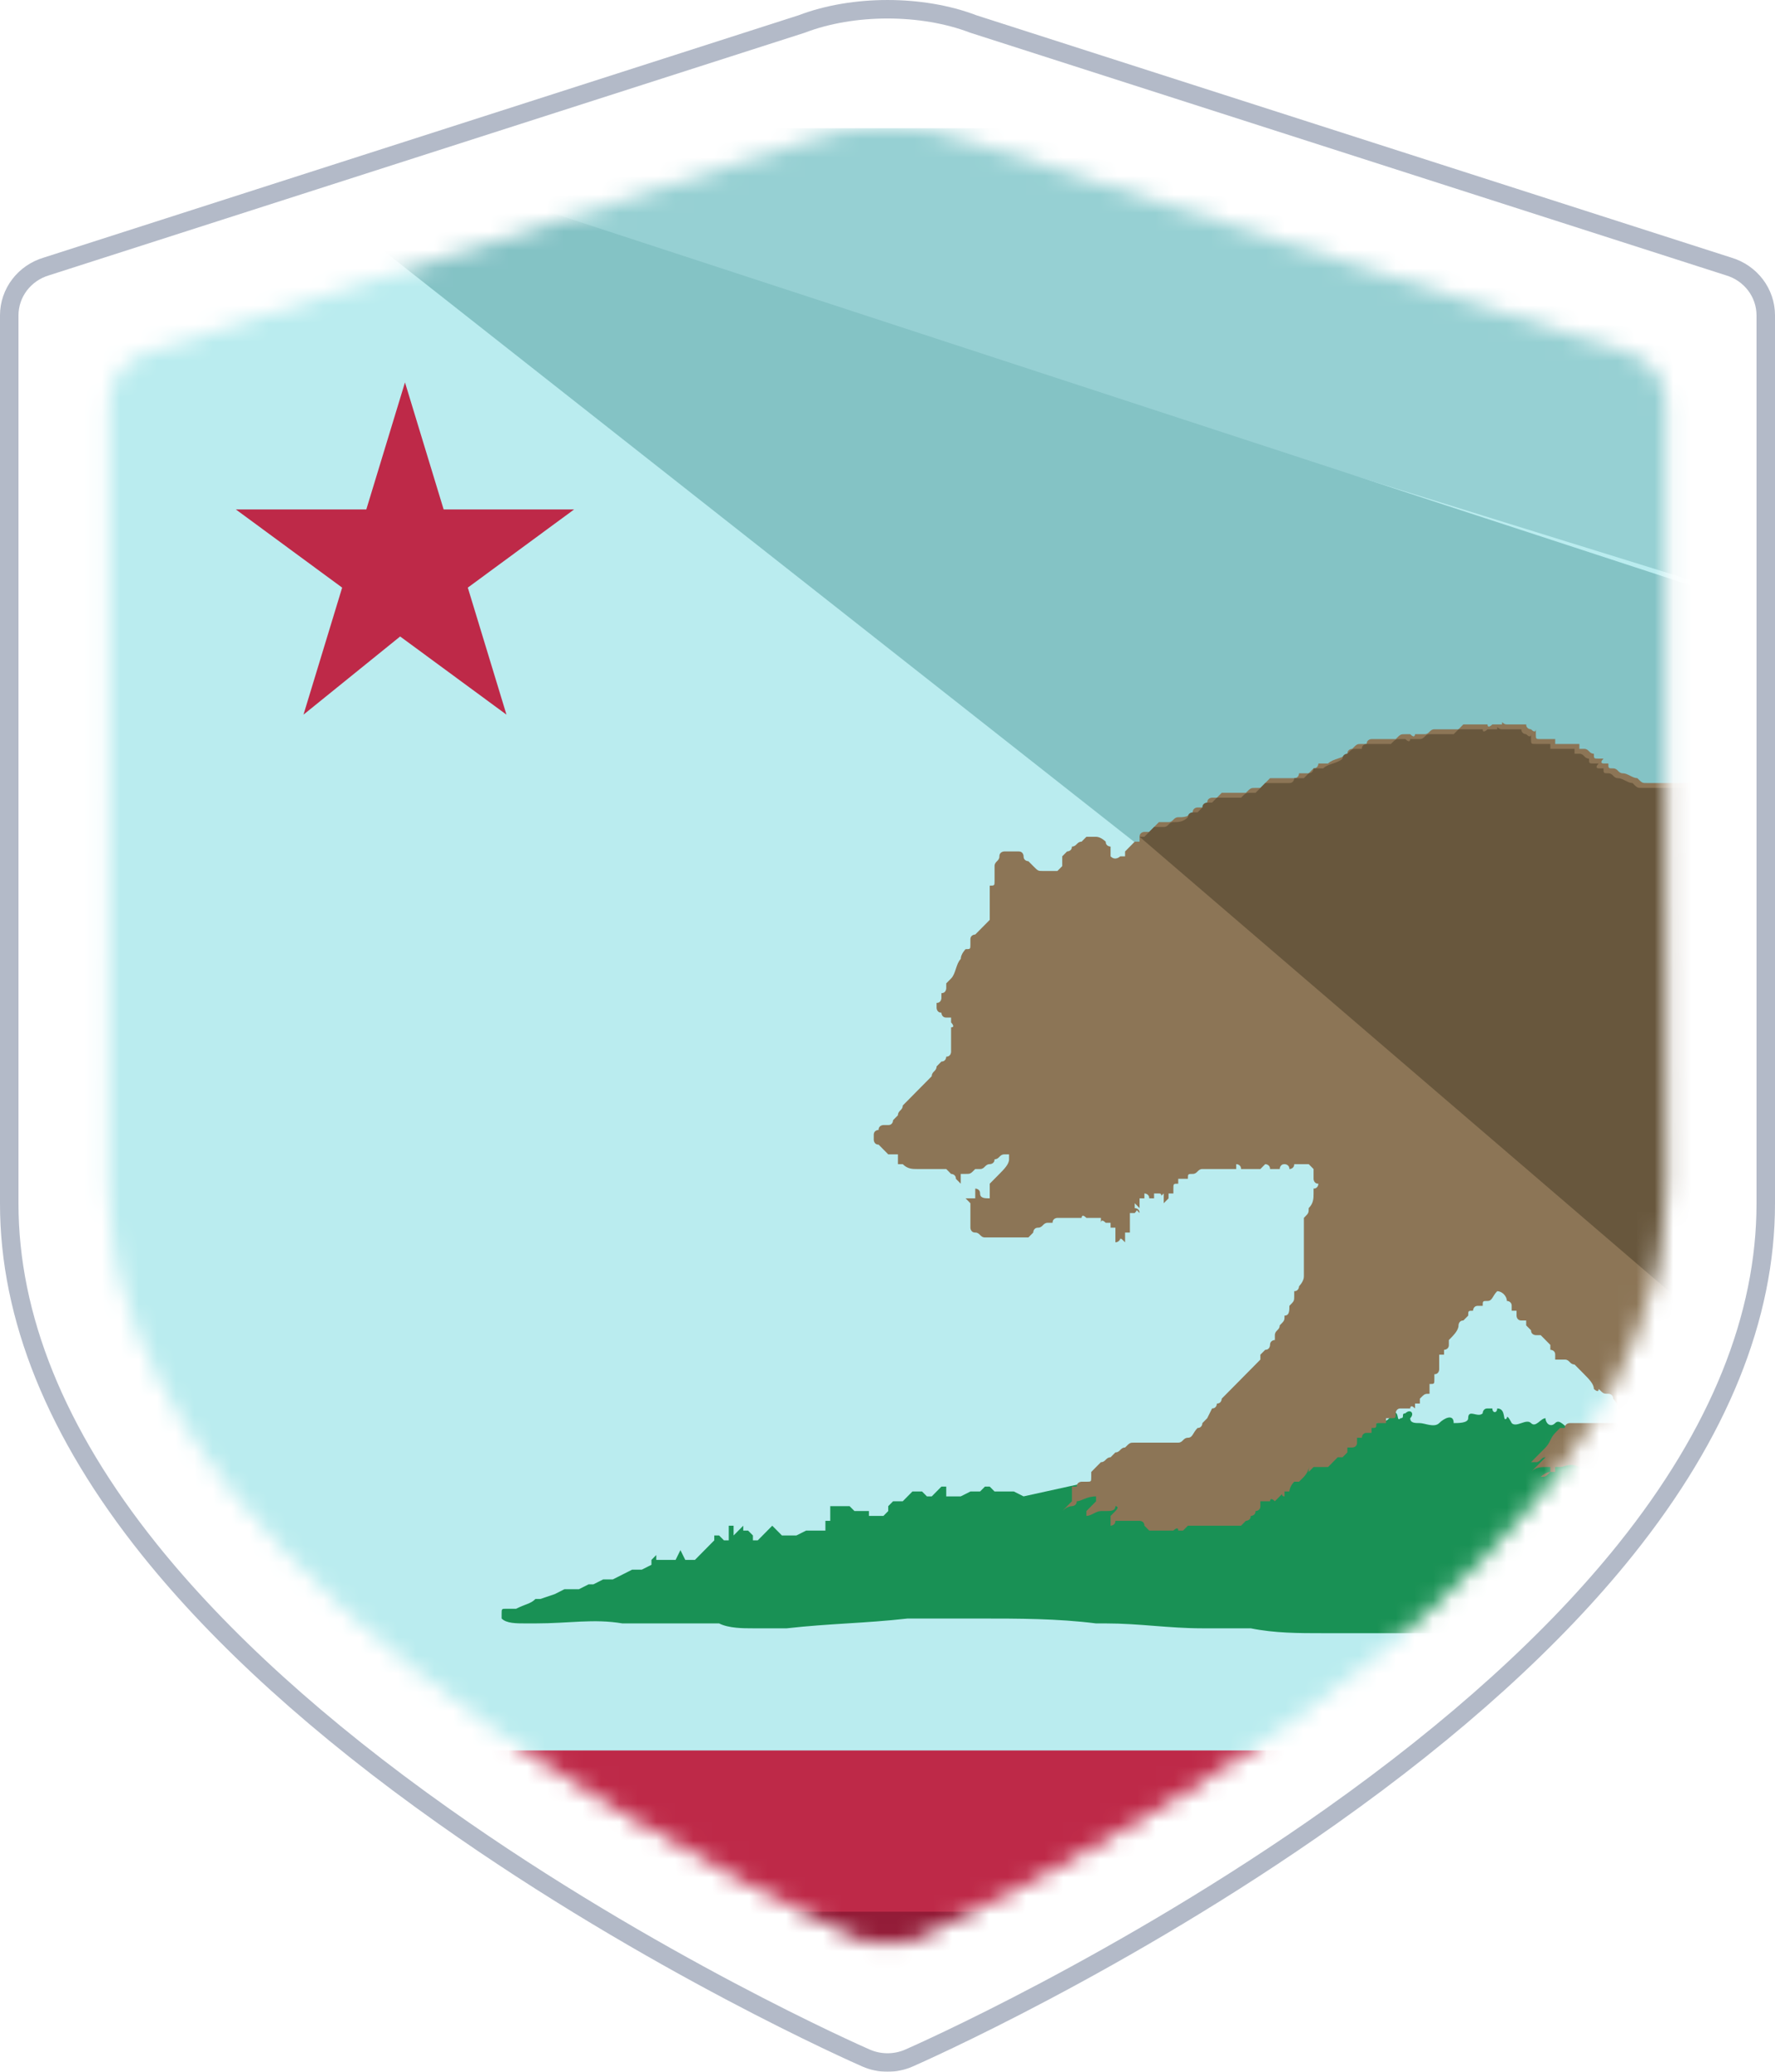 <?xml version="1.0" encoding="utf-8"?>
<svg xmlns="http://www.w3.org/2000/svg" width="96" height="112" viewBox="0 0 96 112" fill="none">
<g filter="url(#filter0_b)">
<mask id="mask0" mask-type="alpha" maskUnits="userSpaceOnUse" x="5" y="6" width="86" height="100">
<g opacity="0.9">
<path d="M88.02 19.054L52.21 7.562C49.684 6.599 46.316 6.599 43.789 7.562L7.98 19.054C6.742 19.417 5.895 20.531 5.895 21.794V63.931C5.895 69.412 8.164 75.022 12.639 80.606C16.057 84.871 20.786 89.154 26.695 93.336C36.62 100.36 46.393 104.669 46.804 104.849C47.185 105.016 47.593 105.099 48 105.099C48.408 105.099 48.816 105.016 49.196 104.849C49.607 104.669 59.38 100.36 69.305 93.336C75.214 89.154 79.942 84.871 83.361 80.606C87.836 75.022 90.105 69.412 90.105 63.931V21.794C90.105 20.531 89.258 19.417 88.02 19.054Z" fill="#24B04B"/>
<path d="M88.02 19.054L52.21 7.562C49.684 6.599 46.316 6.599 43.789 7.562L7.98 19.054C6.742 19.417 5.895 20.531 5.895 21.794V63.931C5.895 69.412 8.164 75.022 12.639 80.606C16.057 84.871 20.786 89.154 26.695 93.336C36.62 100.36 46.393 104.669 46.804 104.849C47.185 105.016 47.593 105.099 48 105.099C48.408 105.099 48.816 105.016 49.196 104.849C49.607 104.669 59.38 100.36 69.305 93.336C75.214 89.154 79.942 84.871 83.361 80.606C87.836 75.022 90.105 69.412 90.105 63.931V21.794C90.105 20.531 89.258 19.417 88.02 19.054Z" fill="url(#paint0_linear)"/>
</g>
</mask>
<g mask="url(#mask0)">
<path fill-rule="evenodd" clip-rule="evenodd" d="M-13.473 53.864C-13.473 19.393 14.05 -8.549 47.999 -8.549C47.999 -8.549 48 -8.549 48 -8.549C81.951 -8.549 109.474 19.393 109.474 53.864C109.474 88.331 81.952 116.274 48 116.274C48 116.274 47.999 116.274 47.999 116.274C14.05 116.274 -13.473 88.331 -13.473 53.864Z" fill="white"/>
<path d="M159.128 103.346C159.128 112.327 152.071 119.458 143.445 119.458H12.754C4.129 119.458 -2.929 112.327 -2.929 103.346V23.05C-2.929 14.07 4.129 6.938 12.754 6.938H143.445C152.071 6.938 159.128 14.07 159.128 23.05V103.346Z" fill="#B2EAED"/>
<path d="M-2.929 94.63V103.346C-2.929 112.327 4.129 119.458 12.754 119.458H143.445C152.071 119.458 159.128 112.327 159.128 103.346V94.63H-2.929Z" fill="#B71234"/>
<path d="M159.128 103.346C159.128 112.327 152.071 119.458 143.445 119.458H12.754C4.129 119.458 -2.929 112.327 -2.929 103.346" fill="#870221"/>
<path d="M12.755 6.938H143.446C152.071 6.938 159.129 14.07 159.129 23.05V52.369" fill="#8BCBCE"/>
<path d="M9.814 4.956L134.212 45.636C142.422 48.32 146.585 58.568 143.369 68.706L132.868 101.805" fill="#77BCBF"/>
<path d="M16.414 38.634L18.505 31.767L12.755 27.54H19.812L21.903 20.673L23.994 27.54H31.052L25.301 31.767L27.392 38.634L21.642 34.408L16.414 38.634Z" fill="#B71234"/>
<path d="M146.843 86.442C146.843 86.178 146.843 86.178 146.581 86.178C146.32 86.178 146.059 85.913 146.059 85.913L145.797 85.649L145.536 85.385C145.536 85.385 145.536 85.385 145.275 85.385C145.013 85.121 145.013 85.121 144.752 84.857H144.49C144.229 84.857 143.968 84.857 143.968 84.857C143.968 84.857 143.968 84.593 143.706 84.593C143.706 84.593 143.706 84.329 143.445 84.329L143.183 84.065H142.922C142.922 84.065 142.922 84.065 142.661 84.065V83.8C142.661 83.536 142.661 83.536 142.399 83.536C142.399 83.536 142.138 83.272 142.138 83.536C142.138 83.536 141.877 83.536 141.877 83.8C141.877 83.8 141.877 83.8 141.615 83.8C141.354 83.8 141.354 83.8 141.354 83.8C141.354 83.536 141.092 83.536 140.831 83.272C140.831 83.272 140.831 83.272 140.57 83.272C140.57 83.272 140.57 83.272 140.308 83.272C140.047 83.272 140.047 83.008 140.047 82.744H139.786H139.524C139.524 82.744 139.524 82.744 139.263 82.744C139.001 82.744 139.001 82.744 139.001 82.744C139.001 82.744 139.001 82.744 138.74 82.744C138.74 82.744 138.74 82.744 138.74 83.008H138.479C138.479 83.008 138.479 83.008 138.217 82.744C138.217 82.744 138.217 82.744 137.956 82.744C137.956 82.744 137.956 82.744 137.694 82.744C137.694 82.744 137.694 82.744 137.694 82.48C137.694 82.216 137.694 82.216 137.694 82.216C137.694 82.216 137.433 82.216 137.433 82.48C137.172 82.48 137.172 82.216 137.172 81.951C137.172 81.951 137.172 81.951 136.91 81.951L136.649 82.216C136.649 82.216 136.649 82.216 136.388 82.216C136.388 82.216 136.388 82.216 136.388 81.951V81.687C136.388 81.687 136.388 81.687 136.126 81.687C136.126 81.951 135.865 82.216 135.603 81.951C135.603 81.687 135.603 81.687 135.603 81.423V81.159C135.603 81.159 135.603 80.895 135.342 80.895C135.342 80.895 135.081 80.895 135.081 81.159C135.081 81.159 135.081 81.423 134.819 81.423C134.819 81.423 134.819 81.423 134.558 81.423L134.296 81.687C134.296 81.687 134.035 81.687 134.035 81.951C134.035 81.951 134.035 81.951 133.774 81.687V81.423V81.159C133.774 81.159 133.774 80.895 133.512 80.895C133.512 80.895 133.512 80.895 133.512 80.631C133.512 80.631 133.512 80.631 133.512 80.367C133.512 80.103 133.512 80.103 133.251 79.838L132.99 80.103C132.99 80.103 132.99 80.367 132.728 80.367C132.728 80.367 132.467 80.367 132.467 80.103C132.467 79.838 132.467 79.838 132.205 79.838C132.205 79.838 132.205 79.838 131.944 79.838C131.944 79.838 131.944 79.838 131.944 80.103V80.367C131.944 80.631 131.944 80.895 131.683 80.895C131.683 80.895 131.421 80.895 131.421 80.631C131.421 80.367 131.16 80.367 131.16 80.367C131.16 80.367 130.899 80.367 130.899 80.103V79.838V79.574C130.899 79.574 130.637 79.574 130.637 79.838C130.637 79.838 130.376 80.103 130.376 79.838V79.574C130.114 79.31 130.114 79.31 130.114 79.838C130.114 80.103 129.853 80.103 129.853 80.103C129.853 80.103 129.853 80.103 129.592 80.103C129.592 80.103 127.501 79.838 124.887 79.838L120.182 79.574H119.92C119.92 79.574 119.92 79.574 119.659 79.31H119.398H119.136H118.875L118.614 79.046L117.307 78.254H117.045H116.784L116.523 77.99H116.261L116 78.254L115.738 77.99H115.477L115.216 77.725L114.954 77.461H114.693H114.431H114.17L113.909 77.197L113.647 77.461H113.386H113.125H112.863L112.602 77.99H111.818V77.461V77.197H112.079H111.556V76.933V76.669H111.295L111.033 77.197V76.933H110.772L110.511 77.197L110.249 77.461H109.988V77.197V76.933H109.727L109.465 77.197L108.942 77.461V77.197V76.933H108.681V77.197H108.42L108.158 76.933L107.636 77.461L107.113 77.725H106.851C106.851 77.725 100.84 78.518 97.18 78.518C93.782 78.518 94.044 77.725 94.044 77.725C94.044 77.725 94.044 77.725 94.044 77.461C94.044 77.197 94.044 77.197 94.044 77.197V76.933H93.782C92.998 76.933 92.737 77.197 92.475 77.461C92.475 77.461 90.907 77.461 85.418 77.197C85.418 77.197 85.157 77.197 84.895 77.197C84.634 77.197 84.373 76.669 84.111 76.933C83.85 77.197 83.588 76.933 83.588 76.669C83.327 76.669 83.066 77.197 82.804 76.933C82.543 76.669 82.02 77.197 81.759 76.933C81.759 76.933 81.497 76.405 81.497 76.669C81.236 76.933 81.497 76.141 80.975 76.141C80.975 76.405 80.713 76.405 80.713 76.141C80.713 76.141 80.713 76.141 80.452 76.141C80.19 76.141 80.19 76.405 80.19 76.405C79.929 76.669 79.406 76.141 79.406 76.669C79.406 76.933 78.883 76.933 78.622 76.933C78.622 76.405 78.099 76.669 77.838 76.933C77.577 77.197 77.054 76.933 76.793 76.933C76.531 76.933 76.27 76.933 76.27 76.669C76.531 76.405 76.27 76.141 76.008 76.405C75.747 76.405 76.008 76.669 75.747 76.669C75.486 76.933 75.747 76.141 75.224 76.405C75.224 76.933 74.44 76.933 74.179 76.933C73.917 76.933 73.656 77.197 73.133 77.197H71.565L69.735 77.725C68.69 77.99 67.906 78.254 67.906 78.254C67.644 78.254 67.644 78.254 67.383 78.254L55.359 80.895L54.836 80.631H54.575H54.314H53.791L53.529 80.367H53.268L53.007 80.631H52.745H52.484L51.961 80.895H51.7H51.438H51.177V80.631V80.367H50.916L50.654 80.631L50.393 80.895H50.132L49.87 80.631H49.609H49.347L48.825 81.159H48.563H48.302L48.04 81.423V81.687L47.779 81.951H47.256H46.995V81.687H46.472H46.211L45.949 81.423H45.688H45.427H45.165H44.904V81.687V81.951V82.216H44.642V82.48V82.744H44.381H44.12H43.858H43.597L43.074 83.008H42.813H42.551H42.29L42.029 82.744L41.767 82.48L41.506 82.744L40.983 83.272H40.722V83.008L40.46 82.744H40.199V83.008V82.744V82.48L39.938 82.744L39.676 83.008V82.744V82.48H39.415V82.744V83.008V83.272H39.154L38.892 83.008H38.631V83.272L38.369 83.536L37.585 84.329H37.062L36.801 83.8L36.54 84.329H36.278H36.017H35.755H35.494V84.065L35.233 84.329V84.593L34.71 84.857H34.187L33.142 85.385H32.88H32.619L32.096 85.649H31.835L31.312 85.913H31.051H30.789H30.528L30.005 86.178L29.221 86.442H28.96C28.698 86.706 28.437 86.706 27.914 86.97C27.914 86.97 27.653 86.97 27.391 86.97C27.13 86.97 27.13 86.97 27.13 87.234V87.498C27.391 87.762 27.914 87.762 28.437 87.762C28.437 87.762 28.698 87.762 28.96 87.762C30.789 87.762 32.096 87.498 33.664 87.762C33.926 87.762 34.187 87.762 34.449 87.762C34.971 87.762 35.755 87.762 36.278 87.762C36.54 87.762 36.54 87.762 36.801 87.762C37.062 87.762 37.324 87.762 37.585 87.762C38.369 87.762 38.892 87.762 38.892 87.762C39.415 88.027 40.199 88.027 40.722 88.027C40.722 88.027 40.983 88.027 42.029 88.027C42.29 88.027 42.29 88.027 42.551 88.027C44.904 87.762 46.733 87.762 49.086 87.498C49.347 87.498 49.87 87.498 50.132 87.498C50.132 87.498 50.393 87.498 51.177 87.498C51.438 87.498 51.7 87.498 51.7 87.498C51.7 87.498 52.484 87.498 53.007 87.498C55.098 87.498 57.189 87.498 59.28 87.762H59.803C61.632 87.762 63.201 88.027 65.03 88.027C65.292 88.027 65.814 88.027 66.076 88.027C66.599 88.027 66.86 88.027 67.383 88.027H67.644C68.951 88.291 70.258 88.291 71.565 88.291H72.088C72.349 88.291 72.61 88.291 72.61 88.291C72.872 88.291 73.133 88.291 73.394 88.291C73.394 88.291 73.656 88.291 73.917 88.291C74.44 88.291 74.963 88.291 75.486 88.291C76.008 88.291 76.531 88.291 77.054 88.291C77.315 88.291 77.838 88.291 78.099 88.291C78.361 88.291 78.361 88.291 78.622 88.291H78.883C79.668 88.291 80.19 88.027 80.975 88.027C81.497 88.027 82.02 88.027 82.543 87.762C83.066 87.762 83.85 87.498 84.373 87.498C85.418 87.498 86.464 87.498 87.509 87.234C88.293 87.234 89.339 86.97 89.862 86.97C91.168 86.97 92.998 86.706 94.044 86.706C94.305 86.706 94.828 86.706 95.089 86.706C95.612 86.706 96.135 86.706 96.657 86.706C97.442 86.706 98.487 86.442 99.271 86.442C99.271 86.442 99.533 86.442 99.794 86.442C100.055 86.442 100.317 86.442 100.578 86.442C101.362 86.442 102.408 86.442 103.192 86.442C103.192 86.442 103.192 86.442 103.453 86.442C103.715 86.442 103.715 86.442 103.976 86.442C105.022 86.442 106.067 86.442 107.113 86.442C108.681 86.442 110.249 86.442 111.818 86.706C113.647 86.706 115.477 86.706 117.045 86.97C120.182 87.234 122.796 86.97 125.41 87.234C125.671 87.234 126.194 87.234 126.455 87.234C126.455 87.234 127.239 87.234 127.501 87.234C129.069 87.234 131.421 86.97 132.205 86.97C132.99 86.97 133.251 86.97 133.251 86.97C136.126 86.97 138.217 86.442 141.092 86.442C142.138 86.178 143.183 86.706 144.49 86.442H144.752C145.013 86.442 145.013 86.442 145.275 86.442C145.536 86.442 145.797 86.442 146.059 86.442C146.843 86.97 146.843 86.706 146.843 86.442Z" fill="#008542"/>
<path d="M130.638 78.518C130.638 78.254 130.638 77.99 130.638 77.726C130.638 77.726 130.638 77.462 130.638 77.197V76.933V76.669C130.638 76.669 130.638 76.669 130.638 76.405C130.638 76.405 130.638 76.405 130.638 76.141V75.877C130.638 75.612 130.638 75.612 130.376 75.348C130.376 75.348 130.376 75.348 130.115 75.084L129.854 74.82C129.854 74.82 129.854 74.82 129.854 74.556C129.854 74.556 129.854 74.556 129.854 74.292C129.854 74.292 129.854 74.028 129.592 74.028C129.592 74.028 129.592 74.028 129.592 73.764C129.592 73.764 129.592 73.764 129.331 73.499C129.331 73.499 129.069 73.499 129.069 73.235L128.808 72.971C128.808 72.971 128.808 72.707 128.547 72.707C128.547 72.707 128.547 72.707 128.285 72.707C128.285 72.707 128.285 72.443 128.024 72.443C128.024 72.443 128.024 72.443 128.024 72.179V71.915C128.024 71.915 128.024 71.915 128.024 71.651V71.386V71.122C128.024 71.122 128.024 71.122 128.024 70.858C128.024 70.858 128.024 70.858 128.024 70.594V70.33C128.024 70.33 128.024 70.066 127.762 69.802V69.537V69.273C127.762 69.273 127.762 69.273 127.762 69.009C127.762 69.009 127.763 68.745 127.501 68.745C127.501 68.745 127.501 68.745 127.501 68.481C127.501 68.481 127.501 68.481 127.501 68.217V67.953V67.689C127.501 67.424 127.501 67.424 127.501 67.16C127.501 66.896 127.501 66.896 127.501 66.632V66.368V66.104C127.501 65.84 127.501 65.84 127.501 65.576C127.501 65.311 127.501 65.311 127.501 65.047V64.783V64.519C127.501 64.255 127.501 63.991 127.501 63.727C127.501 63.462 127.501 63.462 127.501 63.198C127.501 62.934 127.501 62.934 127.501 62.67C127.501 62.406 127.24 62.406 127.24 62.142C127.24 61.878 127.24 61.878 127.24 61.878V61.614V61.349C127.24 61.085 127.24 61.085 127.24 60.821C127.24 60.557 127.24 60.557 126.978 60.293V60.029C126.978 59.765 126.978 59.765 126.978 59.501L126.717 59.236C126.717 59.236 126.717 58.972 126.456 58.972C126.456 58.972 126.456 58.972 126.456 58.708V58.444C126.456 58.18 126.194 57.916 126.194 57.652V57.387C126.194 57.123 126.194 57.123 126.194 57.123V56.859V56.595C126.194 56.595 126.194 56.331 125.933 56.331V56.067H126.194C126.456 55.803 126.456 55.803 126.456 55.538C126.456 55.274 126.456 55.274 126.456 55.01V54.746C126.456 54.746 126.456 54.746 126.456 54.482C126.456 54.218 126.194 54.218 126.194 53.954V53.69V53.425V53.161V52.897L125.933 52.633C125.933 52.633 125.933 52.633 125.933 52.369C125.933 52.369 125.933 52.105 125.671 52.105C125.671 51.841 125.671 51.577 125.41 51.577L125.149 51.312C125.149 51.312 125.149 51.048 124.887 51.048C124.887 51.048 124.887 51.048 124.626 51.048C124.626 51.048 124.626 51.048 124.626 50.784C124.626 50.784 124.626 50.52 124.365 50.52C124.365 50.256 124.103 50.256 123.842 49.992C123.842 49.992 123.842 49.728 123.58 49.728C123.58 49.464 123.319 49.199 123.058 49.199L122.796 48.935C122.796 48.935 122.796 48.671 122.535 48.671C122.535 48.671 122.535 48.671 122.273 48.671C122.273 48.407 122.012 48.143 121.751 48.143C121.751 48.143 121.751 48.143 121.751 47.879C121.751 47.879 121.751 47.614 121.489 47.614L121.228 47.35C120.967 47.35 120.967 47.086 120.967 47.086L120.705 46.822C120.705 46.822 120.705 46.822 120.444 46.822C120.444 46.822 120.444 46.822 120.444 46.558C120.444 46.558 120.444 46.294 120.182 46.294C120.182 46.294 120.182 46.03 119.921 46.03C119.921 46.03 119.921 46.03 119.66 46.03C119.398 45.766 119.137 45.766 119.137 45.237C118.876 45.237 118.614 44.973 118.614 44.973C118.614 44.973 118.614 44.973 118.353 44.973C118.353 44.973 118.091 44.973 118.091 44.709C117.83 44.709 117.83 44.445 117.569 44.445C117.569 44.445 117.569 44.181 117.307 44.181C117.046 44.181 117.046 44.181 117.046 43.917C116.784 43.653 116.523 43.653 116.262 43.388C116.262 43.388 116.262 43.388 116 43.388H115.739C115.739 43.388 115.739 43.388 115.478 43.388C115.216 43.388 115.216 43.124 114.955 43.124H114.693C114.693 43.124 114.693 43.124 114.432 43.124H114.171C114.171 43.124 114.171 43.124 113.909 43.124C113.909 43.124 113.648 43.124 113.386 43.124L113.125 42.86C112.864 42.86 112.864 42.596 112.602 42.596C112.341 42.596 112.341 42.596 112.08 42.596H111.818H111.557C111.557 42.596 111.557 42.596 111.295 42.596C111.034 42.596 111.034 42.596 111.034 42.596H110.773L110.511 42.332H110.25H109.989C109.727 42.332 109.727 42.332 109.466 42.332C109.204 42.332 108.943 42.332 108.943 42.332H108.682H108.42C108.42 42.332 108.42 42.332 108.159 42.332H107.897C107.636 42.332 107.636 42.332 107.636 42.332C107.375 42.332 106.852 42.068 106.591 42.068H106.329C106.329 42.068 106.329 42.068 106.068 42.068H105.806C105.806 42.068 105.806 42.068 105.545 42.068H104.761C104.5 42.068 104.5 42.068 104.238 42.068C103.977 42.068 103.977 42.068 103.715 42.068C103.454 42.068 103.454 42.068 103.454 42.068C103.454 42.068 102.931 42.068 102.67 42.068H102.408C102.147 42.068 102.147 42.068 101.886 42.068C101.624 42.068 101.624 42.068 101.363 42.068C101.102 42.068 100.84 42.068 100.84 42.068H100.579H100.317H100.056H99.533C99.272 42.068 99.272 42.068 99.272 42.068H99.01C99.01 42.068 98.488 42.332 98.226 42.332H97.965C97.704 42.332 97.704 42.332 97.442 42.332C97.181 42.332 97.181 42.332 96.919 42.332C96.658 42.332 96.397 42.332 96.397 42.332H96.135H95.874H95.612C95.612 42.332 95.351 42.332 95.09 42.332C94.828 42.332 94.567 42.332 94.567 42.332H94.306H94.044C94.044 42.332 94.044 42.332 93.783 42.332C93.522 42.332 93.522 42.332 93.26 42.332C92.999 42.332 92.999 42.332 92.737 42.332C92.476 42.332 92.476 42.332 92.476 42.332C92.215 42.332 91.953 42.332 91.953 42.332C91.692 42.332 91.692 42.332 91.692 42.332C91.43 42.332 90.908 42.332 90.646 42.332H90.385C90.124 42.332 90.124 42.332 89.862 42.332C89.862 42.332 89.862 42.332 89.601 42.332H89.339C89.339 42.332 89.339 42.332 89.078 42.332C88.817 42.332 88.817 42.332 88.555 42.068C88.294 42.068 88.032 41.804 87.771 41.804C87.51 41.804 87.51 41.539 87.248 41.539C86.987 41.539 86.987 41.539 86.987 41.275H86.725C86.725 41.275 86.464 41.275 86.725 41.011C86.725 41.011 86.725 41.011 86.464 41.011C86.203 41.011 86.203 41.011 86.203 40.747C85.941 40.747 85.941 40.483 85.68 40.483H85.419C85.419 40.483 85.419 40.483 85.419 40.219H85.157C85.157 40.219 85.157 40.219 84.896 40.219C84.635 40.219 84.635 40.219 84.635 40.219H84.373H84.112C84.112 40.219 84.112 40.219 84.112 39.955C83.85 39.955 83.589 39.955 83.328 39.955C83.066 39.955 83.066 39.955 83.066 39.691C83.066 39.426 83.066 39.426 83.066 39.426C83.066 39.426 83.066 39.691 82.805 39.426C82.805 39.426 82.543 39.426 82.543 39.162H82.282C82.021 39.162 82.021 39.162 81.759 39.162C81.759 39.162 81.759 39.162 81.498 39.162C81.237 39.162 81.237 38.898 81.237 39.162H80.975C80.714 39.162 80.975 39.162 80.714 39.162C80.714 39.162 80.452 39.426 80.452 39.162C80.191 39.162 79.93 39.162 79.668 39.162C79.407 39.162 79.145 39.162 79.145 39.162C79.145 39.162 79.145 39.162 78.884 39.426H78.623H78.361C78.361 39.426 78.1 39.426 77.838 39.426C77.838 39.426 77.838 39.426 77.577 39.426C77.316 39.426 77.316 39.691 77.054 39.691H76.793H76.532C76.532 39.691 76.532 39.955 76.27 39.691C76.009 39.691 76.009 39.691 76.009 39.691C75.748 39.691 75.748 39.691 75.486 39.955C75.486 39.955 75.486 39.955 75.225 39.955C74.963 39.955 75.225 39.955 74.963 39.955H74.702H74.441H74.179C74.179 39.955 73.918 39.955 73.918 40.219H73.656C73.395 40.219 73.395 40.219 73.134 40.483C73.134 40.483 72.872 40.483 72.872 40.747C72.611 41.011 72.088 41.011 71.827 41.275H71.565C71.565 41.275 71.565 41.275 71.304 41.275C71.304 41.275 71.304 41.539 71.043 41.539L70.781 41.804C70.781 41.804 70.781 41.804 70.52 41.804H70.258C70.258 41.804 70.258 42.068 69.997 42.068H69.736H69.474H69.213C69.213 42.068 69.213 42.068 68.951 42.068H68.69C68.429 42.332 68.429 42.332 68.167 42.596C68.167 42.596 68.167 42.596 67.906 42.596C67.645 42.596 67.645 42.596 67.383 42.86C67.383 42.86 67.383 42.86 67.122 42.86C66.861 42.86 66.861 42.86 66.861 42.86H66.599H66.338C66.338 42.86 66.338 42.86 66.076 42.86C66.076 42.86 66.076 42.86 65.815 43.124H65.554C65.554 43.124 65.292 43.124 65.292 43.388L65.031 43.653H64.769C64.769 43.653 64.508 43.653 64.508 43.917C64.247 44.181 63.985 44.181 63.724 44.181C63.462 44.181 63.462 44.445 63.201 44.445C63.201 44.445 62.94 44.445 63.201 44.445C63.201 44.445 63.201 44.445 62.94 44.445H62.678C62.417 44.709 62.417 44.709 62.156 44.973C62.156 44.973 62.156 44.973 61.894 44.973C61.894 44.973 61.633 44.973 61.633 45.237V45.502H61.371C61.371 45.502 61.11 45.502 61.371 45.502C61.371 45.502 61.371 45.502 61.11 45.766L60.849 46.03V46.294H60.587C60.587 46.294 60.326 46.558 60.065 46.294C60.065 46.294 60.065 46.294 60.065 46.03V45.766C60.065 45.766 59.803 45.766 59.803 45.502C59.803 45.502 59.542 45.237 59.28 45.237C59.019 45.237 59.019 45.237 58.758 45.237L58.496 45.502C58.235 45.502 58.235 45.766 57.974 45.766C57.974 46.03 57.712 46.03 57.712 46.03C57.712 46.03 57.712 46.03 57.451 46.294V46.558V46.822L57.189 47.086H56.928H56.667H56.405C56.144 47.086 56.144 47.086 55.882 46.822L55.621 46.558C55.621 46.558 55.36 46.558 55.36 46.294C55.36 46.294 55.36 46.03 55.098 46.03C54.837 46.03 54.837 46.03 54.575 46.03H54.314C54.314 46.03 54.053 46.03 54.053 46.294C54.053 46.558 53.791 46.558 53.791 46.822V47.086C53.791 47.086 53.791 47.086 53.791 47.35V47.614C53.791 47.879 53.791 47.879 53.53 47.879C53.53 47.879 53.53 48.143 53.53 48.407C53.53 48.407 53.53 48.407 53.53 48.671C53.53 48.671 53.53 48.671 53.53 48.935C53.53 48.935 53.53 48.935 53.53 49.199C53.53 49.464 53.53 49.728 53.53 49.728L53.269 49.992C53.007 50.256 53.007 50.256 52.746 50.52C52.746 50.52 52.484 50.52 52.484 50.784C52.484 50.784 52.484 50.784 52.484 51.048C52.484 51.312 52.484 51.312 52.223 51.312C52.223 51.312 51.962 51.577 51.962 51.841C51.7 52.105 51.7 52.633 51.439 52.897C51.439 52.897 51.439 52.897 51.178 53.161V53.425C51.178 53.425 51.178 53.69 50.916 53.69V53.954C50.916 53.954 50.916 54.218 50.655 54.218V54.482C50.655 54.482 50.655 54.746 50.916 54.746C50.916 54.746 50.916 55.01 51.178 55.01C51.178 55.01 51.178 55.01 51.439 55.01C51.439 55.01 51.439 55.01 51.439 55.274C51.439 55.274 51.7 55.538 51.439 55.538C51.439 55.538 51.439 55.803 51.439 56.067V56.331C51.439 56.331 51.439 56.595 51.439 56.859C51.439 56.859 51.439 57.123 51.178 57.123C51.178 57.123 51.178 57.387 50.916 57.387L50.655 57.652C50.655 57.916 50.393 57.916 50.393 58.18L50.132 58.444L49.871 58.708L49.609 58.972C49.348 59.236 49.348 59.236 49.087 59.501L48.825 59.765C48.825 60.029 48.564 60.029 48.564 60.293L48.302 60.557C48.302 60.557 48.302 60.821 48.041 60.821H47.78C47.78 60.821 47.518 60.821 47.518 61.085C47.518 61.085 47.257 61.085 47.257 61.349C47.257 61.614 47.257 61.349 47.257 61.614C47.257 61.614 47.257 61.878 47.518 61.878L47.78 62.142L48.041 62.406H48.302H48.564C48.564 62.406 48.564 62.406 48.564 62.67V62.934C48.564 62.934 48.564 62.934 48.825 62.934C49.087 63.198 49.348 63.198 49.609 63.198H49.871H50.132C50.393 63.198 50.393 63.198 50.393 63.198H50.655C50.655 63.198 50.655 63.198 50.916 63.198H51.178L51.439 63.462C51.439 63.462 51.7 63.462 51.7 63.727L51.962 63.991C51.962 63.991 51.962 63.991 51.962 63.727C51.962 63.727 51.962 63.727 51.962 63.462C51.962 63.462 51.962 63.462 52.223 63.462C52.484 63.462 52.484 63.462 52.746 63.198C52.746 63.198 52.746 63.198 53.007 63.198C53.269 63.198 53.269 62.934 53.53 62.934C53.53 62.934 53.791 62.934 53.791 62.67C54.053 62.67 54.053 62.406 54.314 62.406H54.575C54.575 62.406 54.575 62.406 54.575 62.67C54.575 62.934 54.314 63.198 54.053 63.462L53.791 63.727C53.791 63.727 53.791 63.727 53.53 63.991V64.255V64.519C53.53 64.519 53.53 64.519 53.53 64.783C53.269 64.783 53.007 64.783 53.007 64.519C53.007 64.255 52.746 64.255 52.746 64.255C52.746 64.519 52.746 64.519 52.746 64.783H52.484C52.484 64.783 52.484 64.783 52.223 64.783L52.484 65.047C52.484 65.047 52.484 65.047 52.484 65.311C52.484 65.311 52.484 65.311 52.484 65.576C52.484 65.84 52.484 65.84 52.484 65.84C52.484 65.84 52.484 65.84 52.484 66.104V66.368C52.484 66.368 52.484 66.632 52.746 66.632C53.007 66.632 53.007 66.896 53.269 66.896H53.53H53.791H54.053H54.314C54.314 66.896 54.314 66.896 54.575 66.896H54.837H55.098H55.36C55.621 66.896 55.621 66.896 55.621 66.896L55.882 66.632C55.882 66.632 55.882 66.368 56.144 66.368C56.405 66.368 56.405 66.104 56.667 66.104C56.928 66.104 56.928 66.104 56.928 66.104C56.928 65.84 57.189 65.84 57.189 65.84H57.451H57.712C57.712 65.84 57.712 65.84 57.974 65.84C57.974 65.84 57.974 65.84 58.235 65.84C58.235 65.84 58.235 65.84 58.496 65.84C58.496 65.84 58.496 65.576 58.758 65.84H59.019H59.28C59.28 65.84 59.28 65.84 59.542 65.84C59.542 65.84 59.542 65.84 59.542 66.104C59.542 66.104 59.542 65.84 59.803 66.104H60.065V66.368C60.065 66.368 60.065 66.368 60.326 66.368C60.326 66.368 60.326 66.368 60.326 66.632V66.896V67.16C60.326 67.16 60.587 67.16 60.587 66.896C60.587 66.632 60.587 66.632 60.587 66.632C60.587 66.632 60.587 66.632 60.587 66.896V67.16V66.896V67.16C60.587 66.896 60.587 66.896 60.849 67.16C60.849 67.16 60.849 66.896 60.849 66.632C60.849 66.632 60.849 66.632 61.11 66.632V66.368V66.104V65.84C61.11 65.84 61.11 65.84 61.11 65.576H61.371C61.371 65.84 61.371 65.84 61.371 65.84V66.104C61.371 66.104 61.371 65.84 61.371 65.576C61.371 65.311 61.371 65.311 61.371 65.311C61.371 65.311 61.633 65.311 61.371 65.576C61.371 65.576 61.371 65.576 61.371 65.84C61.371 65.576 61.371 65.576 61.371 65.311C61.371 65.311 61.633 65.311 61.633 65.576L61.371 65.311V65.047V64.783V65.047L61.633 65.311V65.047C61.633 64.783 61.633 64.783 61.633 64.783C61.633 64.783 61.633 64.783 61.894 64.783V65.047V65.311V65.047V64.783C61.894 64.783 61.894 64.519 61.894 64.783V64.519C61.894 64.519 62.156 64.519 62.156 64.783C62.156 64.783 62.156 64.783 62.417 64.783V65.047C62.417 65.047 62.417 65.047 62.417 64.783V64.519C62.417 64.519 62.417 64.519 62.678 64.519C62.678 64.519 62.678 64.519 62.678 64.783C62.678 65.047 62.678 65.047 62.678 65.047V64.783C62.678 64.783 62.678 64.783 62.678 64.519C62.678 64.519 62.678 64.519 62.417 64.519C62.417 64.519 62.417 64.519 62.678 64.519C62.94 64.519 62.678 64.783 62.94 64.519V64.783V65.047C62.94 65.047 62.94 65.047 63.201 64.783V64.519C63.201 64.519 63.201 64.519 63.462 64.519C63.462 64.519 63.462 64.519 63.462 64.255C63.462 63.991 63.462 63.991 63.724 63.991V64.255C63.724 64.519 63.724 64.519 63.724 64.519C63.724 64.519 63.724 64.519 63.724 64.255C63.724 63.991 63.724 63.991 63.724 63.727C63.724 63.727 63.724 63.727 63.724 63.991V64.255C63.724 64.255 63.724 64.255 63.724 63.991V63.727C63.724 63.727 63.724 63.727 63.985 63.727H64.247C64.247 63.462 64.247 63.462 64.508 63.462C64.769 63.462 64.769 63.198 65.031 63.198C65.031 63.198 65.031 63.198 65.292 63.198C65.292 63.198 65.292 63.198 65.554 63.198C65.554 63.198 65.554 63.198 65.815 63.198C65.815 63.198 65.815 63.198 66.076 63.198C66.076 63.198 66.076 63.198 66.338 63.198H66.599H66.861V62.934C66.861 62.934 67.122 62.934 67.122 63.198C67.122 63.198 67.122 63.198 67.383 63.198C67.645 63.198 67.645 63.198 67.645 63.198C67.645 63.198 67.645 63.198 67.906 63.198C67.906 63.198 67.906 63.198 68.167 63.198L68.429 62.934C68.429 62.934 68.69 62.934 68.69 63.198C68.69 63.198 68.69 63.198 68.951 63.198C68.951 63.198 68.951 63.198 69.213 63.198C69.213 63.198 69.213 62.934 69.474 62.934C69.474 62.934 69.736 62.934 69.736 63.198C69.736 63.198 69.997 63.198 69.997 62.934C69.997 62.934 69.997 62.934 70.258 62.934H70.52H70.781C70.781 62.934 70.781 62.934 71.043 63.198V63.462C71.043 63.462 71.043 63.462 71.043 63.727C71.043 63.727 71.043 63.991 71.304 63.991C71.304 63.991 71.304 64.255 71.043 64.255C71.043 64.519 71.043 64.519 71.043 64.519C71.043 64.783 71.043 65.047 70.781 65.311C70.781 65.576 70.781 65.576 70.52 65.84V66.104C70.52 66.104 70.52 66.104 70.52 66.368C70.52 66.368 70.52 66.632 70.52 66.896C70.52 67.16 70.52 67.16 70.52 67.424V67.689C70.52 67.953 70.52 67.953 70.52 68.217C70.52 68.481 70.52 68.481 70.52 68.745V69.009C70.52 69.273 70.258 69.537 70.258 69.537C70.258 69.537 70.258 69.802 69.997 69.802C69.997 69.802 69.997 69.802 69.997 70.066C69.997 70.33 69.997 70.33 69.736 70.594C69.736 70.858 69.736 71.122 69.474 71.122C69.474 71.386 69.474 71.386 69.213 71.651C69.213 71.915 68.951 71.915 68.951 72.179C68.951 72.179 68.951 72.179 68.951 72.443C68.951 72.443 68.69 72.443 68.69 72.707C68.69 72.707 68.69 72.971 68.429 72.971L68.167 73.235C68.167 73.235 68.167 73.235 68.167 73.499C67.906 73.764 67.645 74.028 67.383 74.292L67.122 74.556L66.861 74.82L66.599 75.084C66.599 75.084 66.599 75.084 66.338 75.348L66.076 75.612C66.076 75.612 66.076 75.877 65.815 75.877C65.815 75.877 65.815 76.141 65.554 76.141L65.292 76.669L65.031 76.933C65.031 76.933 65.031 77.197 64.769 77.197C64.508 77.462 64.508 77.726 64.247 77.726C63.985 77.726 63.985 77.99 63.724 77.99C63.462 77.99 63.201 77.99 62.94 77.99C62.678 77.99 62.417 77.99 62.417 77.99H62.156C61.894 77.99 61.894 77.99 61.633 77.99H61.371C61.11 77.99 61.11 77.99 60.849 78.254C60.587 78.254 60.587 78.518 60.326 78.518L60.065 78.782C59.803 78.782 59.803 79.046 59.542 79.046L59.28 79.31L59.019 79.575C59.019 79.575 59.019 79.575 59.019 79.839C59.019 80.103 59.019 80.103 58.758 80.103H58.496C58.496 80.103 58.235 80.103 58.235 80.367H57.974V80.631V80.895V81.159C57.974 81.159 57.974 81.159 57.712 81.423L57.451 81.688C57.451 81.688 57.712 81.423 57.974 81.423C57.974 81.423 58.235 81.423 58.235 81.159C58.496 81.159 58.758 80.895 59.28 80.895C59.28 80.895 59.28 80.895 59.28 81.159C59.019 81.423 59.019 81.423 58.758 81.688C58.758 81.688 58.758 81.688 58.758 81.952C59.019 81.952 59.28 81.688 59.542 81.688H59.803C60.065 81.688 60.326 81.688 60.326 81.423C60.326 81.423 60.587 81.423 60.326 81.688C60.326 81.688 60.326 81.688 60.065 81.952C60.065 81.952 60.065 81.952 60.065 82.216V82.48C60.065 82.48 60.326 82.48 60.326 82.216C60.587 82.216 60.849 82.216 61.11 82.216C61.371 82.216 61.371 82.216 61.633 82.216C61.633 82.216 61.894 82.216 61.894 82.48L62.156 82.744H62.417C62.678 82.744 62.678 82.744 62.678 82.744H62.94H63.201H63.462C63.462 82.744 63.724 82.48 63.724 82.744H63.985C63.985 82.744 63.985 82.744 64.247 82.48C64.508 82.48 64.508 82.48 64.769 82.48C65.031 82.48 65.292 82.48 65.554 82.48H65.815H66.599C66.861 82.48 67.122 82.48 67.122 82.48L67.383 82.216C67.383 82.216 67.645 82.216 67.645 81.952C67.645 81.952 67.906 81.952 67.906 81.688C67.906 81.688 68.167 81.688 68.167 81.423V81.159C68.167 81.159 68.167 81.159 68.429 81.159H68.69C68.69 81.159 68.69 80.895 68.951 81.159L69.213 80.895C69.474 80.631 69.213 80.895 69.474 80.895V80.631H69.736C69.736 80.631 69.736 80.367 69.997 80.103C69.997 80.103 69.997 80.103 70.258 80.103L70.52 79.839V80.103V79.839C70.52 79.839 70.781 79.575 70.781 79.31V79.575L71.043 79.31H71.304C71.304 79.31 71.304 79.31 71.565 79.31C71.565 79.31 71.565 79.31 71.827 79.31L72.088 79.046L72.35 78.782C72.35 78.782 72.35 78.782 72.611 78.782L72.872 78.518V78.254H73.134C73.134 78.254 73.395 78.254 73.395 77.99C73.395 77.99 73.395 77.99 73.395 77.726H73.656C73.656 77.726 73.656 77.462 73.918 77.462C73.918 77.462 73.918 77.462 74.179 77.462V77.197C74.441 77.197 74.441 77.197 74.441 76.933C74.441 76.933 74.441 76.933 74.702 76.933H74.963C74.963 76.933 74.963 76.933 74.963 76.669C74.963 76.669 74.963 76.669 75.225 76.669C75.486 76.669 75.486 76.669 75.486 76.405C75.486 76.405 75.486 76.141 75.748 76.141C75.748 76.141 75.748 76.141 76.009 76.141C76.27 76.141 76.27 76.141 76.27 76.141C76.27 76.141 76.27 75.877 76.532 76.141C76.532 76.141 76.532 76.141 76.532 75.877H76.793V75.612C77.054 75.348 77.054 75.348 77.316 75.348C77.316 75.348 77.316 75.348 77.316 75.084V74.82C77.577 74.82 77.577 74.82 77.577 74.556C77.577 74.556 77.577 74.556 77.577 74.292C77.838 74.292 77.838 74.028 77.838 74.028C77.838 74.028 78.1 74.028 77.838 74.028V73.764C77.838 73.499 77.838 73.499 77.838 73.499V73.235C77.838 73.235 77.838 73.235 78.1 73.235C78.1 73.235 78.1 73.235 78.1 72.971C78.1 72.971 78.361 72.971 78.361 72.707C78.361 72.707 78.361 72.707 78.361 72.443C78.623 72.179 78.884 71.915 78.884 71.651C78.884 71.651 78.884 71.386 79.145 71.386C79.145 71.386 79.145 71.386 79.407 71.122C79.407 70.858 79.407 70.858 79.668 70.858C79.668 70.858 79.668 70.594 79.93 70.594C79.93 70.594 79.93 70.594 80.191 70.594C80.191 70.33 80.191 70.33 80.452 70.33C80.714 70.33 80.714 70.066 80.975 69.802C81.237 69.802 81.498 70.066 81.498 70.33C81.498 70.33 81.759 70.33 81.759 70.594C81.759 70.594 81.759 70.594 81.759 70.858C81.759 70.858 81.759 70.858 82.021 70.858V71.122C82.021 71.122 82.021 71.386 82.282 71.386H82.543C82.543 71.386 82.543 71.386 82.543 71.651L82.805 71.915C82.805 72.179 83.066 72.179 83.066 72.179H83.328L83.589 72.443L83.85 72.707V72.971C83.85 72.971 84.112 72.971 84.112 73.235C84.112 73.235 84.112 73.235 84.112 73.499C84.112 73.499 84.112 73.499 84.373 73.499H84.635C84.896 73.499 84.896 73.764 85.157 73.764L85.419 74.028L85.68 74.292C85.941 74.556 86.203 74.82 86.203 75.084C86.203 75.084 86.464 75.348 86.464 75.084C86.464 75.084 86.203 75.084 86.464 75.084C86.725 75.348 86.725 75.348 86.987 75.348C86.987 75.348 87.248 75.348 87.248 75.612C87.248 75.612 87.51 75.877 87.51 76.141C87.51 76.405 87.51 76.669 87.51 76.933H87.248C86.987 76.933 86.987 76.933 86.725 76.933C86.464 76.933 86.464 76.933 86.203 76.933C85.941 76.933 85.941 76.933 85.941 76.933H85.68H85.419C85.419 76.933 85.157 76.933 84.896 76.933C84.896 76.933 84.635 76.933 84.635 77.197H84.373L84.112 77.462C83.85 77.726 83.85 77.99 83.589 78.254C83.328 78.518 83.328 78.518 83.066 78.782L82.805 79.046H83.066C83.328 79.046 83.328 78.782 83.589 78.782C83.328 79.046 83.328 79.046 83.066 79.31L82.805 79.575C83.066 79.31 83.328 79.31 83.589 79.31H83.85C83.85 79.31 83.85 79.31 83.85 79.575C83.589 79.575 83.328 79.839 83.328 79.839C83.589 79.839 83.589 79.839 83.85 79.575C83.85 79.575 83.85 79.575 84.112 79.575C84.112 79.575 84.112 79.575 84.112 79.31C84.112 79.31 84.112 79.046 84.112 79.31C84.112 79.31 84.112 79.31 84.373 79.31C84.635 79.31 84.896 79.046 85.419 79.31C85.419 79.31 85.68 79.31 85.941 79.31C86.203 79.31 86.203 79.31 86.464 79.31C86.725 79.31 86.725 79.31 86.987 79.31C87.248 79.31 87.248 79.31 87.51 79.31C87.771 79.31 87.771 79.31 88.032 79.046H88.294C88.555 79.046 88.555 79.046 88.555 79.046H88.817C88.817 79.046 88.817 79.046 89.078 79.046H89.339H89.601H89.862C90.124 79.046 90.124 79.046 90.124 79.046C90.124 79.046 90.124 79.046 90.385 79.046H90.646C90.646 79.046 90.646 78.782 90.908 78.782H91.169C91.169 78.782 91.169 78.518 91.169 78.782H91.43C91.43 78.782 91.692 78.782 91.692 78.518C91.692 78.518 91.692 78.518 91.953 78.518C91.953 78.518 92.215 78.518 92.476 78.254H92.737C92.737 78.254 92.737 78.254 92.999 77.99C92.999 77.99 92.999 77.99 92.999 77.726V77.462C92.999 77.462 93.26 77.462 92.999 77.462C92.999 77.197 92.999 77.197 93.26 76.933C93.26 76.669 93.26 76.405 93.26 76.405C93.26 76.405 93.26 76.405 93.522 76.405C93.522 76.405 93.522 76.405 93.522 76.141C93.522 75.877 93.522 75.877 93.522 75.877C93.522 75.877 93.522 75.877 93.522 75.612C93.522 75.612 93.522 75.612 93.783 75.612V75.348C93.783 75.348 93.783 75.084 94.044 75.084C94.044 75.084 94.044 75.084 94.306 75.084C94.306 75.084 94.306 75.084 94.306 74.82V74.556C94.306 74.292 94.567 74.292 94.567 74.292C94.567 74.292 94.567 74.292 94.828 74.292V74.028V73.764C94.828 73.764 94.828 73.764 94.828 73.499C94.828 73.499 94.828 73.499 94.828 73.235C94.828 73.235 94.828 73.235 94.828 72.971V72.707C94.828 72.443 94.828 72.443 94.567 72.443L94.306 72.179V71.915C94.306 71.915 94.306 71.915 94.306 71.651V71.386C94.306 71.386 94.306 71.122 94.044 71.122C94.044 70.858 93.783 70.858 93.783 70.594V70.33V70.066L93.522 69.802V69.537V69.273C93.522 69.009 93.522 69.009 93.26 68.745L92.999 68.481C92.999 68.481 92.999 68.481 92.999 68.217C92.999 68.217 92.999 68.217 92.999 67.953C92.999 67.689 92.999 67.689 92.737 67.424C92.737 67.424 92.737 67.424 92.737 67.16V66.896V67.16C92.737 67.16 92.737 67.16 92.999 67.16H93.26C93.26 67.16 93.26 67.16 93.783 67.16C94.044 67.16 94.044 67.16 94.044 67.16H94.306H94.567C94.828 67.16 94.828 67.16 94.828 67.16H95.09C95.09 67.16 95.09 67.16 95.09 66.896C95.09 66.896 95.09 66.896 95.351 66.896H95.612C95.612 66.896 95.612 67.16 95.612 66.896C95.612 66.896 95.612 66.896 95.874 66.896C95.874 66.896 96.135 66.896 96.135 67.16H96.397H96.658C96.658 67.16 96.658 67.16 96.919 67.16L97.181 66.896V67.16V67.424C97.181 67.424 97.181 67.424 97.442 67.16L97.704 66.896V67.16V66.896C97.704 66.632 97.704 66.632 97.965 66.632C97.965 66.632 97.965 66.632 98.226 66.632V66.896H98.488C98.488 66.896 98.488 66.632 98.749 66.632C98.749 66.632 98.749 66.632 98.749 66.896V67.16C98.749 67.16 99.01 67.16 99.01 66.896C99.01 66.632 99.272 66.632 99.533 66.632H99.795C99.795 66.632 100.056 66.632 100.056 66.896C100.056 66.896 100.056 66.896 100.056 67.16C100.056 67.424 100.056 67.689 100.056 67.689V67.953C100.056 67.953 100.056 67.953 99.795 67.953V68.217V68.481C99.795 68.481 99.795 68.481 100.056 68.481C100.056 68.481 100.317 68.481 100.056 68.481C100.056 68.745 100.056 68.745 100.056 69.009C100.056 69.009 100.056 69.009 100.056 69.273C100.056 69.273 100.056 69.273 100.056 69.537C100.056 69.802 100.056 69.802 100.317 70.066C100.317 70.066 100.317 70.066 100.317 70.33V70.594C100.317 70.594 100.317 70.594 100.317 70.858C100.317 70.858 100.317 71.122 100.317 71.386V71.651C100.317 71.915 100.317 71.915 100.317 71.915V72.179C100.317 72.443 100.317 72.443 100.317 72.707C100.317 72.707 100.317 72.707 100.317 72.971V73.235C100.317 73.235 100.317 73.235 100.317 73.499C100.317 73.764 100.317 73.764 100.317 73.764C100.317 73.764 100.317 73.764 100.317 74.028V74.292C100.317 74.292 100.317 74.292 100.317 74.556C100.317 74.556 100.317 74.556 100.317 74.82V75.084C100.317 75.084 100.317 75.084 100.317 75.348C100.317 75.612 100.317 75.612 100.317 75.612C100.317 75.612 100.317 75.612 100.317 75.877C100.317 75.877 100.317 75.877 100.056 75.877H99.795H99.533C99.533 75.877 99.272 75.877 98.749 75.877C98.749 75.877 98.488 75.877 98.226 75.877C97.965 75.877 97.442 75.877 97.181 75.877C97.181 75.877 97.181 75.877 96.919 75.877H96.658C96.397 75.877 96.135 75.877 96.135 75.877C95.874 75.877 95.612 76.141 95.612 76.141C95.612 76.141 95.351 76.141 95.351 76.405H95.09C94.828 76.669 94.306 76.669 94.044 77.197C93.783 77.197 93.783 77.197 93.783 77.462V77.726V77.99C93.783 77.726 94.044 77.726 94.044 77.462V77.726C94.044 77.726 94.044 77.99 93.783 77.99L93.522 78.254L93.783 77.99C94.044 77.726 94.306 77.726 94.306 77.726C94.306 77.99 94.044 77.99 94.044 78.254C94.044 78.254 94.044 78.254 94.306 78.254C94.306 78.254 94.567 78.254 94.567 77.99C94.828 77.99 94.828 77.726 94.828 77.462C94.828 77.462 95.09 77.462 95.09 77.726C95.09 77.99 95.09 77.99 94.828 78.254C94.828 78.254 94.828 78.254 95.09 78.254C95.351 78.254 95.351 77.99 95.351 77.99C95.612 77.99 95.612 77.99 95.874 78.254L95.612 78.518C95.612 78.518 95.612 78.518 95.874 78.518C95.874 78.518 95.874 78.518 95.874 78.254C95.874 78.254 95.874 78.254 96.135 78.254C96.135 78.254 96.397 78.254 96.658 78.254C96.658 78.254 96.658 78.254 96.919 78.254C96.919 78.254 97.181 78.254 97.181 78.518C97.181 78.518 97.181 78.518 97.442 78.518H97.704H97.965C98.226 78.518 98.226 78.254 98.488 78.518C99.795 78.518 98.749 77.99 100.056 78.518C100.056 78.518 100.056 78.518 100.056 78.254C100.056 78.254 100.056 78.254 100.317 78.254C100.317 78.254 100.317 78.254 100.579 78.254H100.84C101.102 78.254 101.102 78.254 101.363 78.254H101.624C101.886 78.254 101.886 78.254 101.886 78.254H102.147C102.408 78.254 102.408 78.254 102.67 78.254H102.931H103.193H103.454C103.454 78.254 103.715 78.254 103.977 78.254H104.238H104.499H104.761C104.761 78.254 104.761 78.254 105.022 78.254H105.284H105.545H105.806C105.806 78.254 105.806 78.254 106.068 78.254H106.329C106.068 78.254 106.068 78.254 106.329 77.726C106.329 77.726 106.329 77.462 106.591 77.197C106.591 77.197 106.591 76.933 106.852 76.933C106.852 76.933 106.852 76.933 106.852 76.669C106.852 76.669 106.852 76.405 107.113 76.405C107.113 76.405 107.113 76.405 107.113 76.141L107.375 75.877C107.375 75.877 107.636 75.877 107.636 75.612C107.636 75.612 107.636 75.348 107.897 75.348L108.159 75.084H108.42V74.82C108.42 74.556 108.42 74.556 108.682 74.292C108.682 74.292 108.682 74.028 108.943 74.028C108.943 74.028 108.943 74.028 109.204 74.028C109.204 74.028 109.204 74.028 109.204 73.764C109.204 73.764 109.204 73.764 109.204 73.499C109.204 73.499 109.204 73.499 109.204 73.235C109.204 73.235 109.466 73.235 109.466 72.971C109.466 72.971 109.466 72.971 109.727 72.707C109.727 72.707 109.727 72.707 109.989 72.443L110.25 72.179L110.511 72.443C110.511 72.443 110.511 72.443 110.511 72.179C110.511 72.179 110.511 72.179 110.511 71.915V71.651C110.511 71.651 110.773 71.386 110.773 71.651V71.386C110.773 71.386 110.773 71.386 111.034 71.386L111.295 71.122V70.858C111.295 70.858 111.295 70.858 111.557 70.594H111.818C111.818 70.33 111.818 70.33 112.08 70.33C112.08 70.33 112.341 70.33 112.341 70.066L112.602 69.802V69.537H112.864C112.864 69.537 112.864 69.273 113.125 69.537H113.386C113.648 69.537 113.648 69.537 113.909 69.273C113.909 69.273 113.909 69.273 114.171 69.009C114.432 68.745 114.432 69.009 114.432 68.745C114.432 68.481 114.693 68.481 114.693 68.481C114.693 68.481 114.693 68.217 114.955 68.217H115.216C115.216 68.217 115.216 68.217 115.216 67.953C115.216 67.689 115.216 67.689 115.216 67.689C115.216 67.689 115.216 67.689 115.478 67.689H115.739C115.739 67.689 116 67.689 116 67.424C116 67.424 116 67.424 116.262 67.424C116.523 67.424 116.523 67.424 116.523 67.689V67.953C116.523 67.953 116.523 67.953 116.523 68.217C116.523 68.217 116.523 68.217 116.523 68.481C116.523 68.481 116.523 68.481 116.523 68.745C116.523 68.745 116.523 68.745 116.523 69.009V69.273C116.523 69.273 116.784 69.009 116.784 69.273V69.537V69.802C117.046 69.802 117.046 69.802 117.046 70.066C117.046 70.066 117.046 70.066 117.046 70.33C117.046 70.33 117.046 70.594 117.307 70.594V70.858H117.569C117.569 70.858 117.569 71.122 117.83 71.122V71.386C117.83 71.386 118.091 71.386 118.091 71.651H118.353H118.614C118.614 71.651 118.614 71.651 118.614 71.915C118.876 71.915 118.876 72.179 119.137 71.915C119.137 71.915 119.398 71.915 119.398 72.179H119.66C119.66 72.179 119.921 72.179 119.921 72.443C119.921 72.443 119.921 72.443 120.182 72.443C120.444 72.443 120.444 72.443 120.705 72.443C120.705 72.443 120.705 72.443 120.967 72.443H121.228C121.228 72.443 121.228 72.443 121.489 72.443C121.751 72.443 121.751 72.443 121.751 72.443H122.012H122.273H122.535C122.535 72.443 122.535 72.443 122.796 72.443C122.796 72.443 122.796 72.443 123.058 72.443C123.058 72.443 123.058 72.443 123.319 72.443C123.58 72.443 123.842 72.443 124.103 72.707C124.103 72.707 124.103 72.971 124.365 72.971V73.235C124.365 73.235 124.365 73.499 124.365 73.235V73.499V73.764L124.103 74.028C124.103 74.028 124.103 74.028 123.842 74.028C123.842 74.028 123.842 74.028 123.58 74.028C123.58 74.028 123.58 74.028 123.319 74.028C123.058 74.028 123.058 74.028 122.796 74.028H122.535H122.273H122.012H121.751C121.751 74.028 121.751 74.028 121.489 74.028C121.489 74.028 121.228 74.028 121.228 74.292C121.228 74.292 121.228 74.292 120.967 74.292C120.705 74.292 120.705 74.292 120.705 74.556C120.705 74.556 120.705 74.556 120.444 74.556C120.444 74.556 122.012 72.971 120.182 74.556C120.182 74.556 120.182 74.556 119.921 74.82L119.66 75.084C119.66 75.084 119.398 75.348 119.137 75.612C119.137 75.877 118.876 75.877 118.876 76.141C118.876 76.141 119.137 76.141 119.137 75.877C119.398 75.877 119.398 75.612 119.66 75.612C119.66 75.612 119.66 75.612 119.66 75.877C119.398 76.141 119.398 76.141 119.398 76.141C119.137 76.141 119.398 76.405 119.137 76.405C119.137 76.405 119.137 76.405 119.398 76.405C119.66 76.405 119.66 76.141 119.921 76.141C119.921 76.141 119.921 76.141 120.182 76.141C120.182 76.141 120.182 76.141 120.444 76.141C120.444 76.141 120.444 76.405 120.182 76.405C119.921 76.405 119.921 76.669 119.66 76.669C119.66 76.669 119.66 76.669 119.921 76.669C119.921 76.669 119.921 76.669 120.444 76.405C120.705 76.405 120.705 76.405 120.705 76.405C120.705 76.405 120.967 76.405 121.228 76.405C121.489 76.405 121.489 76.405 121.489 76.405C121.751 76.405 122.012 76.405 122.012 76.405C122.012 76.405 122.012 76.405 122.273 76.405H122.535C122.535 76.405 122.535 76.405 123.058 76.405C123.319 76.405 123.58 76.405 123.58 76.405C123.58 76.405 123.58 76.405 123.842 76.405H124.103H124.887C124.887 76.405 125.149 76.405 125.41 76.405C125.671 76.405 125.671 76.405 125.671 76.405H125.933C126.194 76.405 126.194 76.405 126.194 76.405V76.141V76.405C126.194 76.405 126.194 76.405 126.456 76.405C126.456 76.405 126.456 76.405 126.717 76.405C126.717 76.405 126.717 76.405 126.978 76.141H127.24C127.24 76.141 127.24 76.141 127.501 75.877L127.762 75.612C127.762 75.612 127.762 75.612 128.024 75.348H128.285L128.547 75.084H128.808C129.069 75.084 129.069 74.82 129.331 74.82C129.331 74.82 129.592 74.82 129.592 74.556C129.592 74.556 129.592 74.556 129.854 74.556C129.854 74.556 130.115 74.556 130.115 74.292L130.376 74.028H130.638V73.764C130.638 73.764 130.638 73.764 130.638 73.499C130.376 78.782 130.638 78.782 130.638 78.518C130.638 78.782 130.638 78.518 130.638 78.518Z" fill="#7F6644"/>
<path d="M130.376 77.461C130.376 77.197 130.376 77.197 130.376 77.461C130.376 77.197 130.376 77.197 130.376 76.933C130.376 76.933 130.376 76.933 130.376 76.669C130.376 76.669 130.376 76.669 130.376 76.405V76.141C130.376 75.877 130.376 75.877 130.115 75.612C130.115 75.612 130.115 75.612 129.854 75.348L129.592 75.084C129.592 75.084 129.592 75.084 129.592 74.82C129.592 74.82 129.592 74.82 129.592 74.556C129.592 74.556 129.592 74.292 129.331 74.292C129.331 74.292 129.331 74.292 129.331 74.028C129.331 74.028 129.331 74.028 129.069 73.764C129.069 73.764 128.808 73.764 128.808 73.499L128.547 73.235C128.547 73.235 128.547 72.971 128.285 72.971C128.285 72.971 128.285 72.971 128.024 72.971C128.024 72.971 128.024 72.707 127.762 72.707C127.762 72.707 127.762 72.707 127.762 72.443V72.179C127.762 72.179 127.762 72.179 127.762 71.915V71.65V71.386C127.762 71.386 127.762 71.386 127.762 71.122C127.762 71.122 127.762 71.122 127.762 70.858V70.594C127.762 70.594 127.762 70.33 127.501 70.066V69.802V69.537C127.501 69.537 127.501 69.537 127.501 69.273C127.501 69.273 127.501 69.009 127.24 69.009C127.24 69.009 127.24 69.009 127.24 68.745C127.24 68.745 127.24 68.745 127.24 68.481V68.217V67.953C127.24 67.689 127.24 67.689 127.24 67.424C127.24 67.16 127.24 67.16 127.24 66.896V66.632V66.368C127.24 66.104 127.24 66.104 127.24 65.84C127.24 65.576 127.24 65.576 127.24 65.311V65.047V64.783C127.24 64.519 127.24 64.255 127.24 63.991C127.24 63.727 127.24 63.727 127.24 63.462C127.24 63.198 127.24 63.198 127.24 62.934C127.24 62.67 126.978 62.67 126.978 62.406C126.978 62.142 126.978 62.142 126.978 62.142V61.878V61.614C126.978 61.349 126.978 61.349 126.978 61.085C126.978 60.821 126.978 60.821 126.717 60.557V60.293C126.717 60.029 126.717 60.029 126.717 59.765L126.456 59.501C126.456 59.501 126.456 59.236 126.194 59.236C126.194 59.236 126.194 59.236 126.194 58.972V58.708C126.194 58.444 125.933 58.18 125.933 57.916V57.652C125.933 57.387 125.933 57.387 125.933 57.387V57.123V56.859C125.933 56.859 125.933 56.595 125.671 56.595V56.331H125.933C126.194 56.067 126.194 56.067 126.194 55.803C126.194 55.538 126.194 55.538 126.194 55.274V55.01C126.194 55.01 126.194 55.01 126.194 54.746C126.194 54.482 125.933 54.482 125.933 54.218V53.954V53.69V53.425V53.161L125.671 52.897C125.671 52.897 125.671 52.897 125.671 52.633C125.671 52.633 125.671 52.369 125.41 52.369C125.41 52.105 125.41 51.841 125.149 51.841L124.887 51.577C124.887 51.577 124.887 51.312 124.626 51.312C124.626 51.312 124.626 51.312 124.365 51.312C124.365 51.312 124.365 51.312 124.365 51.048C124.365 51.048 124.364 50.784 124.103 50.784C124.103 50.52 123.842 50.52 123.58 50.256C123.58 50.256 123.58 49.992 123.319 49.992C123.319 49.728 123.058 49.464 122.796 49.464L122.535 49.199C122.535 49.199 122.535 48.935 122.273 48.935C122.273 48.935 122.273 48.935 122.012 48.935C122.012 48.671 121.751 48.407 121.489 48.407C121.489 48.407 121.489 48.407 121.489 48.143C121.489 48.143 121.489 47.879 121.228 47.879L120.967 47.615C120.705 47.615 120.705 47.35 120.705 47.35L120.444 47.086C120.444 47.086 120.444 47.086 120.182 47.086C120.182 47.086 120.182 47.086 120.182 46.822C120.182 46.822 120.182 46.558 119.921 46.558C119.921 46.558 119.921 46.294 119.66 46.294C119.66 46.294 119.66 46.294 119.398 46.294C119.137 46.03 118.875 46.03 118.875 45.502C118.614 45.502 118.353 45.237 118.353 45.237C118.353 45.237 118.353 45.237 118.091 45.237C118.091 45.237 117.83 45.237 117.83 44.973C117.569 44.973 117.569 44.709 117.307 44.709C117.307 44.709 117.307 44.445 117.046 44.445C116.784 44.445 116.784 44.445 116.784 44.181C116.523 43.917 116.262 43.917 116 43.653C116 43.653 116 43.653 115.739 43.653H115.478C115.478 43.653 115.478 43.653 115.216 43.653C114.955 43.653 114.955 43.389 114.693 43.389H114.432C114.432 43.389 114.432 43.389 114.171 43.389H113.909C113.909 43.389 113.909 43.389 113.648 43.389C113.648 43.389 113.386 43.389 113.125 43.389L112.864 43.124C112.602 43.124 112.602 42.86 112.341 42.86C112.08 42.86 112.08 42.86 111.818 42.86H111.557H111.295C111.295 42.86 111.295 42.86 111.034 42.86C110.773 42.86 110.773 42.86 110.773 42.86H110.511L110.25 42.596H109.988H109.727C109.466 42.596 109.466 42.596 109.204 42.596C108.943 42.596 108.682 42.596 108.682 42.596H108.42H108.159C108.159 42.596 108.159 42.596 107.897 42.596H107.636C107.375 42.596 107.375 42.596 107.375 42.596C107.113 42.596 106.591 42.332 106.329 42.332H106.068C106.068 42.332 106.068 42.332 105.806 42.332H105.545C105.545 42.332 105.545 42.332 105.284 42.332H104.499C104.238 42.332 104.238 42.332 103.977 42.332C103.715 42.332 103.715 42.332 103.454 42.332C103.193 42.332 103.193 42.332 103.193 42.332C103.193 42.332 102.67 42.332 102.408 42.332H102.147C101.886 42.332 101.886 42.332 101.624 42.332C101.363 42.332 101.363 42.332 101.101 42.332C100.84 42.332 100.579 42.332 100.579 42.332H100.317H100.056H99.795H99.272C99.01 42.332 99.01 42.332 99.01 42.332H98.749C98.749 42.332 98.226 42.596 97.965 42.596H97.704C97.442 42.596 97.442 42.596 97.181 42.596C96.919 42.596 96.919 42.596 96.658 42.596C96.397 42.596 96.135 42.596 96.135 42.596H95.874H95.612H95.351C95.351 42.596 95.09 42.596 94.828 42.596C94.567 42.596 94.306 42.596 94.306 42.596H94.044H93.783C93.783 42.596 93.783 42.596 93.521 42.596C93.26 42.596 93.26 42.596 92.999 42.596C92.737 42.596 92.737 42.596 92.476 42.596C92.215 42.596 92.215 42.596 92.215 42.596C91.953 42.596 91.692 42.596 91.692 42.596C91.43 42.596 91.43 42.596 91.43 42.596C91.169 42.596 90.646 42.596 90.385 42.596H90.123C89.862 42.596 89.862 42.596 89.601 42.596C89.601 42.596 89.601 42.596 89.339 42.596H89.078C89.078 42.596 89.078 42.596 88.817 42.596C88.555 42.596 88.555 42.596 88.294 42.332C88.032 42.332 87.771 42.068 87.51 42.068C87.248 42.068 87.248 41.804 86.987 41.804C86.725 41.804 86.725 41.804 86.725 41.539H86.464C86.464 41.539 86.203 41.539 86.464 41.275C86.464 41.275 86.464 41.275 86.203 41.275C85.941 41.275 85.941 41.275 85.941 41.011C85.68 41.011 85.68 40.747 85.419 40.747H85.157C85.157 40.747 85.157 40.747 85.157 40.483H84.896C84.896 40.483 84.896 40.483 84.634 40.483C84.373 40.483 84.373 40.483 84.373 40.483H84.112H83.85C83.85 40.483 83.85 40.483 83.85 40.219C83.589 40.219 83.328 40.219 83.066 40.219C82.805 40.219 82.805 40.219 82.805 39.955C82.805 39.691 82.805 39.691 82.805 39.691C82.805 39.691 82.805 39.955 82.543 39.691C82.543 39.691 82.282 39.691 82.282 39.426H82.021C81.759 39.426 81.759 39.426 81.498 39.426C81.498 39.426 81.498 39.426 81.237 39.426C80.975 39.426 80.975 39.162 80.975 39.426H80.714C80.452 39.426 80.714 39.426 80.452 39.426C80.452 39.426 80.191 39.691 80.191 39.426C79.93 39.426 79.668 39.426 79.407 39.426C79.145 39.426 78.884 39.426 78.884 39.426C78.884 39.426 78.884 39.426 78.623 39.691H78.361H78.1C78.1 39.691 77.838 39.691 77.577 39.691C77.577 39.691 77.577 39.691 77.316 39.691C77.054 39.691 77.054 39.955 76.793 39.955H76.532H76.27C76.27 39.955 76.27 40.219 76.009 39.955C75.747 39.955 75.747 39.955 75.747 39.955C75.486 39.955 75.486 39.955 75.225 40.219C75.225 40.219 75.225 40.219 74.963 40.219C74.702 40.219 74.963 40.219 74.702 40.219H74.441H74.179H73.918C73.918 40.219 73.656 40.219 73.656 40.483H73.395C73.134 40.483 73.134 40.483 72.872 40.747C72.872 40.747 72.611 40.747 72.611 41.011C72.35 41.275 71.827 41.275 71.565 41.539H71.304C71.304 41.539 71.304 41.539 71.043 41.539C71.043 41.539 71.043 41.804 70.781 41.804L70.52 42.068C70.52 42.068 70.52 42.068 70.258 42.068H69.997C69.997 42.068 69.997 42.332 69.736 42.332H69.474H69.213H68.951C68.951 42.332 68.951 42.332 68.69 42.332H68.429C68.167 42.596 68.167 42.596 67.906 42.86C67.906 42.86 67.906 42.86 67.645 42.86C67.383 42.86 67.383 42.86 67.122 43.124C67.122 43.124 67.122 43.124 66.861 43.124C66.599 43.124 66.599 43.124 66.599 43.124H66.338H66.076C66.076 43.124 66.076 43.124 65.815 43.124C65.815 43.124 65.815 43.124 65.553 43.389H65.292C65.292 43.389 65.031 43.389 65.031 43.653L64.769 43.917H64.508C64.508 43.917 64.247 43.917 64.247 44.181C63.985 44.445 63.724 44.445 63.462 44.445C63.201 44.445 63.201 44.709 62.94 44.709C62.94 44.709 62.678 44.709 62.94 44.709C62.94 44.709 62.94 44.709 62.678 44.709H62.417C62.156 44.973 62.156 44.973 61.894 45.237C61.894 45.237 61.894 45.237 61.633 45.237L94.567 73.499V73.235C94.567 73.235 94.567 73.235 94.828 73.235V72.971V72.707C94.828 72.707 94.828 72.707 94.828 72.443C94.828 72.443 94.828 72.443 94.828 72.179C94.828 72.179 94.828 72.179 94.828 71.915V71.65C94.828 71.386 94.828 71.386 94.567 71.386L94.306 71.122V70.858C94.306 70.858 94.306 70.858 94.306 70.594V70.33C94.306 70.33 94.306 70.066 94.044 70.066C94.044 69.802 93.783 69.802 93.783 69.537V69.273V69.009L93.521 68.745V68.481V68.217C93.521 67.953 93.521 67.953 93.26 67.689L92.999 67.424C92.999 67.424 92.999 67.424 92.999 67.16C92.999 67.16 92.999 67.16 92.999 66.896C92.999 66.632 92.999 66.632 92.737 66.368C92.737 66.368 92.737 66.368 92.737 66.104V65.84V66.104C92.737 66.104 92.737 66.104 92.999 66.104H93.26C93.26 66.104 93.26 66.104 93.783 66.104C94.044 66.104 94.044 66.104 94.044 66.104H94.306H94.567C94.828 66.104 94.828 66.104 94.828 66.104H95.09C95.09 66.104 95.09 66.104 95.09 65.84C95.09 65.84 95.09 65.84 95.351 65.84H95.612C95.612 65.84 95.612 66.104 95.612 65.84C95.612 65.84 95.612 65.84 95.874 65.84C95.874 65.84 96.135 65.84 96.135 66.104H96.397H96.658C96.658 66.104 96.658 66.104 96.919 66.104L97.181 65.84V66.104V66.368C97.181 66.368 97.181 66.368 97.442 66.104L97.704 65.84V66.104V65.84C97.704 65.576 97.704 65.576 97.965 65.576C97.965 65.576 97.965 65.576 98.226 65.576V65.84H98.488C98.488 65.84 98.488 65.576 98.749 65.576C98.749 65.576 98.749 65.576 98.749 65.84V66.104C98.749 66.104 99.01 66.104 99.01 65.84C99.01 65.576 99.272 65.576 99.533 65.576H99.795C99.795 65.576 100.056 65.576 100.056 65.84C100.056 65.84 100.056 65.84 100.056 66.104C100.056 66.368 100.056 66.632 100.056 66.632V66.896C100.056 66.896 100.056 66.896 99.795 66.896V67.16V67.424C99.795 67.424 99.795 67.424 100.056 67.424C100.056 67.424 100.317 67.424 100.056 67.424C100.056 67.689 100.056 67.689 100.056 67.953C100.056 67.953 100.056 67.953 100.056 68.217C100.056 68.217 100.056 68.217 100.056 68.481C100.056 68.745 100.056 68.745 100.317 69.009C100.317 69.009 100.317 69.009 100.317 69.273V69.537C100.317 69.537 100.317 69.537 100.317 69.802C100.317 69.802 100.317 70.066 100.317 70.33V70.594C100.317 70.858 100.317 70.858 100.317 70.858V71.122C100.317 71.386 100.317 71.386 100.317 71.65C100.317 71.65 100.317 71.65 100.317 71.915V72.179C100.317 72.179 100.317 72.179 100.317 72.443C100.317 72.707 100.317 72.707 100.317 72.707C100.317 72.707 100.317 72.707 100.317 72.971V73.235C100.317 73.235 100.317 73.235 100.317 73.499C100.317 73.499 100.317 73.499 100.317 73.764V74.028C100.317 74.028 100.317 74.028 100.317 74.292C100.317 74.556 100.317 74.556 100.317 74.556C100.317 74.556 100.317 74.556 100.317 74.82C100.317 74.82 100.317 74.82 100.056 74.82H99.795H99.533C99.533 74.82 99.272 74.82 98.749 74.82C98.749 74.82 98.488 74.82 98.226 74.82C97.965 74.82 97.704 74.82 97.181 74.82L101.101 78.254H101.363C101.624 78.254 101.624 78.254 101.624 78.254H101.886C102.147 78.254 102.147 78.254 102.408 78.254H102.67H102.931H103.193C103.193 78.254 103.454 78.254 103.715 78.254H103.977H104.238H104.499C104.499 78.254 104.499 78.254 104.761 78.254H105.022H105.284H105.545C105.545 78.254 105.545 78.254 105.806 78.254H106.068C105.806 78.254 105.806 78.254 106.068 77.726C106.068 77.726 106.068 77.461 106.329 77.197C106.329 77.197 106.329 76.933 106.591 76.933C106.591 76.933 106.591 76.933 106.591 76.669C106.591 76.669 106.591 76.405 106.852 76.405C106.852 76.405 106.852 76.405 106.852 76.141L107.113 75.877C107.113 75.877 107.375 75.877 107.375 75.612C107.375 75.612 107.375 75.348 107.636 75.348L107.897 75.084H108.159V74.82C108.159 74.556 108.159 74.556 108.42 74.292C108.42 74.292 108.42 74.028 108.682 74.028C108.682 74.028 108.682 74.028 108.943 74.028C108.943 74.028 108.943 74.028 108.943 73.764C108.943 73.764 108.943 73.764 108.943 73.499C108.943 73.499 108.943 73.499 108.943 73.235C108.943 73.235 109.204 73.235 109.204 72.971C109.204 72.971 109.204 72.971 109.466 72.707C109.466 72.707 109.466 72.707 109.727 72.443L109.988 72.179L110.25 72.443C110.25 72.443 110.25 72.443 110.25 72.179C110.25 72.179 110.25 72.179 110.25 71.915V71.65C110.25 71.65 110.511 71.386 110.511 71.65V71.386C110.511 71.386 110.511 71.386 110.773 71.386L111.034 71.122V70.858C111.034 70.858 111.034 70.858 111.295 70.594H111.557C111.557 70.33 111.557 70.33 111.818 70.33C111.818 70.33 112.08 70.33 112.08 70.066L112.341 69.802V69.537H112.602C112.602 69.537 112.602 69.273 112.864 69.537H113.125C113.386 69.537 113.386 69.537 113.648 69.273C113.648 69.273 113.648 69.273 113.909 69.009C114.171 68.745 114.171 69.009 114.171 68.745C114.171 68.481 114.432 68.481 114.432 68.481C114.432 68.481 114.432 68.217 114.693 68.217H114.955C114.955 68.217 114.955 68.217 114.955 67.953C114.955 67.689 114.955 67.689 114.955 67.689C114.955 67.689 114.955 67.689 115.216 67.689H115.478C115.478 67.689 115.739 67.689 115.739 67.424C115.739 67.424 115.739 67.424 116 67.424C116.262 67.424 116.262 67.424 116.262 67.689V67.953C116.262 67.953 116.262 67.953 116.262 68.217C116.262 68.217 116.262 68.217 116.262 68.481C116.262 68.481 116.262 68.481 116.262 68.745C116.262 68.745 116.262 68.745 116.262 69.009V69.273C116.262 69.273 116.523 69.009 116.523 69.273V69.537V69.802C116.784 69.802 116.784 69.802 116.784 70.066C116.784 70.066 116.784 70.066 116.784 70.33C116.784 70.33 116.784 70.594 117.046 70.594V70.858H117.307C117.307 70.858 117.307 71.122 117.569 71.122V71.386C117.569 71.386 117.83 71.386 117.83 71.65H118.091H118.353C118.353 71.65 118.353 71.65 118.353 71.915C118.614 71.915 118.614 72.179 118.875 71.915C118.875 71.915 119.137 71.915 119.137 72.179H119.398C119.398 72.179 119.66 72.179 119.66 72.443C119.66 72.443 119.66 72.443 119.921 72.443C120.182 72.443 120.182 72.443 120.444 72.443C120.444 72.443 120.444 72.443 120.705 72.443H120.967C120.967 72.443 120.967 72.443 121.228 72.443C121.489 72.443 121.489 72.443 121.489 72.443H121.751H122.012H122.273C122.273 72.443 122.273 72.443 122.535 72.443C122.535 72.443 122.535 72.443 122.796 72.443C122.796 72.443 122.796 72.443 123.058 72.443C123.319 72.443 123.58 72.443 123.842 72.707C123.842 72.707 123.842 72.971 124.103 72.971V73.235C124.103 73.235 124.103 73.499 124.103 73.235V73.499V73.764L123.842 74.028C123.842 74.028 123.842 74.028 123.58 74.028C123.58 74.028 123.58 74.028 123.319 74.028C123.319 74.028 123.319 74.028 123.058 74.028C122.796 74.028 122.796 74.028 122.535 74.028H122.273H122.012H121.751H121.489C121.489 74.028 121.489 74.028 121.228 74.028C121.228 74.028 120.967 74.028 120.967 74.292C120.967 74.292 120.967 74.292 120.705 74.292C120.444 74.292 120.444 74.292 120.444 74.556C120.444 74.556 120.444 74.556 120.182 74.556C120.182 74.556 121.751 72.971 119.921 74.556C119.921 74.556 119.921 74.556 119.66 74.82L119.398 75.084C119.398 75.084 119.137 75.348 118.875 75.612C118.875 75.877 118.614 75.877 118.614 76.141C118.614 76.141 118.875 76.141 118.875 75.877C119.137 75.877 119.137 75.612 119.398 75.612C119.398 75.612 119.398 75.612 119.398 75.877C119.137 76.141 119.137 76.141 119.137 76.141C118.875 76.141 119.137 76.405 118.875 76.405C118.875 76.405 118.875 76.405 119.137 76.405C119.398 76.405 119.398 76.141 119.66 76.141C119.66 76.141 119.66 76.141 119.921 76.141C119.921 76.141 119.921 76.141 120.182 76.141C120.182 76.141 120.182 76.405 119.921 76.405C119.66 76.405 119.66 76.669 119.398 76.669C119.398 76.669 119.398 76.669 119.66 76.669C119.66 76.669 119.66 76.669 120.182 76.405C120.444 76.405 120.444 76.405 120.444 76.405C120.444 76.405 120.705 76.405 120.967 76.405C121.228 76.405 121.228 76.405 121.228 76.405C121.489 76.405 121.751 76.405 121.751 76.405C121.751 76.405 121.751 76.405 122.012 76.405H122.273C122.273 76.405 122.273 76.405 122.796 76.405C123.058 76.405 123.319 76.405 123.319 76.405C123.319 76.405 123.319 76.405 123.58 76.405H123.842H124.626C124.626 76.405 124.887 76.405 125.149 76.405C125.41 76.405 125.41 76.405 125.41 76.405H125.671C125.933 76.405 125.933 76.405 125.933 76.405V76.141V76.405C125.933 76.405 125.933 76.405 126.194 76.405C126.194 76.405 126.194 76.405 126.456 76.405C126.456 76.405 126.456 76.405 126.717 76.141H126.978C126.978 76.141 126.978 76.141 127.24 75.877L127.501 75.612C127.501 75.612 127.501 75.612 127.762 75.348H128.024L128.285 75.084H128.547C128.808 75.084 128.808 74.82 129.069 74.82C129.069 74.82 129.331 74.82 129.331 74.556C129.331 74.556 129.331 74.556 129.592 74.556C129.592 74.556 129.854 74.556 129.854 74.292L130.115 74.028H130.376V73.764C130.376 73.764 130.376 73.764 130.376 73.499V73.235C130.376 73.235 130.376 73.235 130.376 72.971C130.376 72.707 130.376 72.443 130.376 72.179C130.638 77.726 130.376 77.461 130.376 77.461Z" fill="#584528"/>
</g>
<path opacity="0.3" d="M93.47 14.398L93.47 14.398L93.482 14.402C94.687 14.755 95.5 15.834 95.5 17.046V65.075C95.5 71.178 92.974 77.466 87.921 83.77C84.061 88.585 78.708 93.436 72 98.183C60.725 106.162 49.62 111.057 49.163 111.257L49.163 111.257C48.794 111.419 48.397 111.5 48 111.5C47.604 111.5 47.207 111.419 46.838 111.257L46.838 111.257C46.381 111.057 35.275 106.162 24.001 98.183C17.292 93.436 11.939 88.585 8.079 83.77C3.026 77.466 0.5 71.178 0.5 65.075V17.046C0.5 15.834 1.314 14.755 2.518 14.402L2.518 14.402L2.53 14.398L43.353 1.299L43.365 1.295L43.378 1.29C46.143 0.237 49.857 0.237 52.622 1.29L52.635 1.295L52.647 1.299L93.47 14.398Z" stroke="#011949"/>
</g>
<defs>
<filter id="filter0_b" x="-30" y="-30" width="156" height="172" filterUnits="userSpaceOnUse" color-interpolation-filters="sRGB">
<feFlood flood-opacity="0" result="BackgroundImageFix"/>
<feGaussianBlur in="BackgroundImage" stdDeviation="15"/>
<feComposite in2="SourceAlpha" operator="in" result="effect1_backgroundBlur"/>
<feBlend mode="normal" in="SourceGraphic" in2="effect1_backgroundBlur" result="shape"/>
</filter>
<linearGradient id="paint0_linear" x1="48" y1="120.733" x2="48" y2="41.649" gradientUnits="userSpaceOnUse">
<stop stop-color="#216935"/>
<stop offset="1" stop-color="#216935" stop-opacity="0"/>
</linearGradient>
</defs>
</svg>